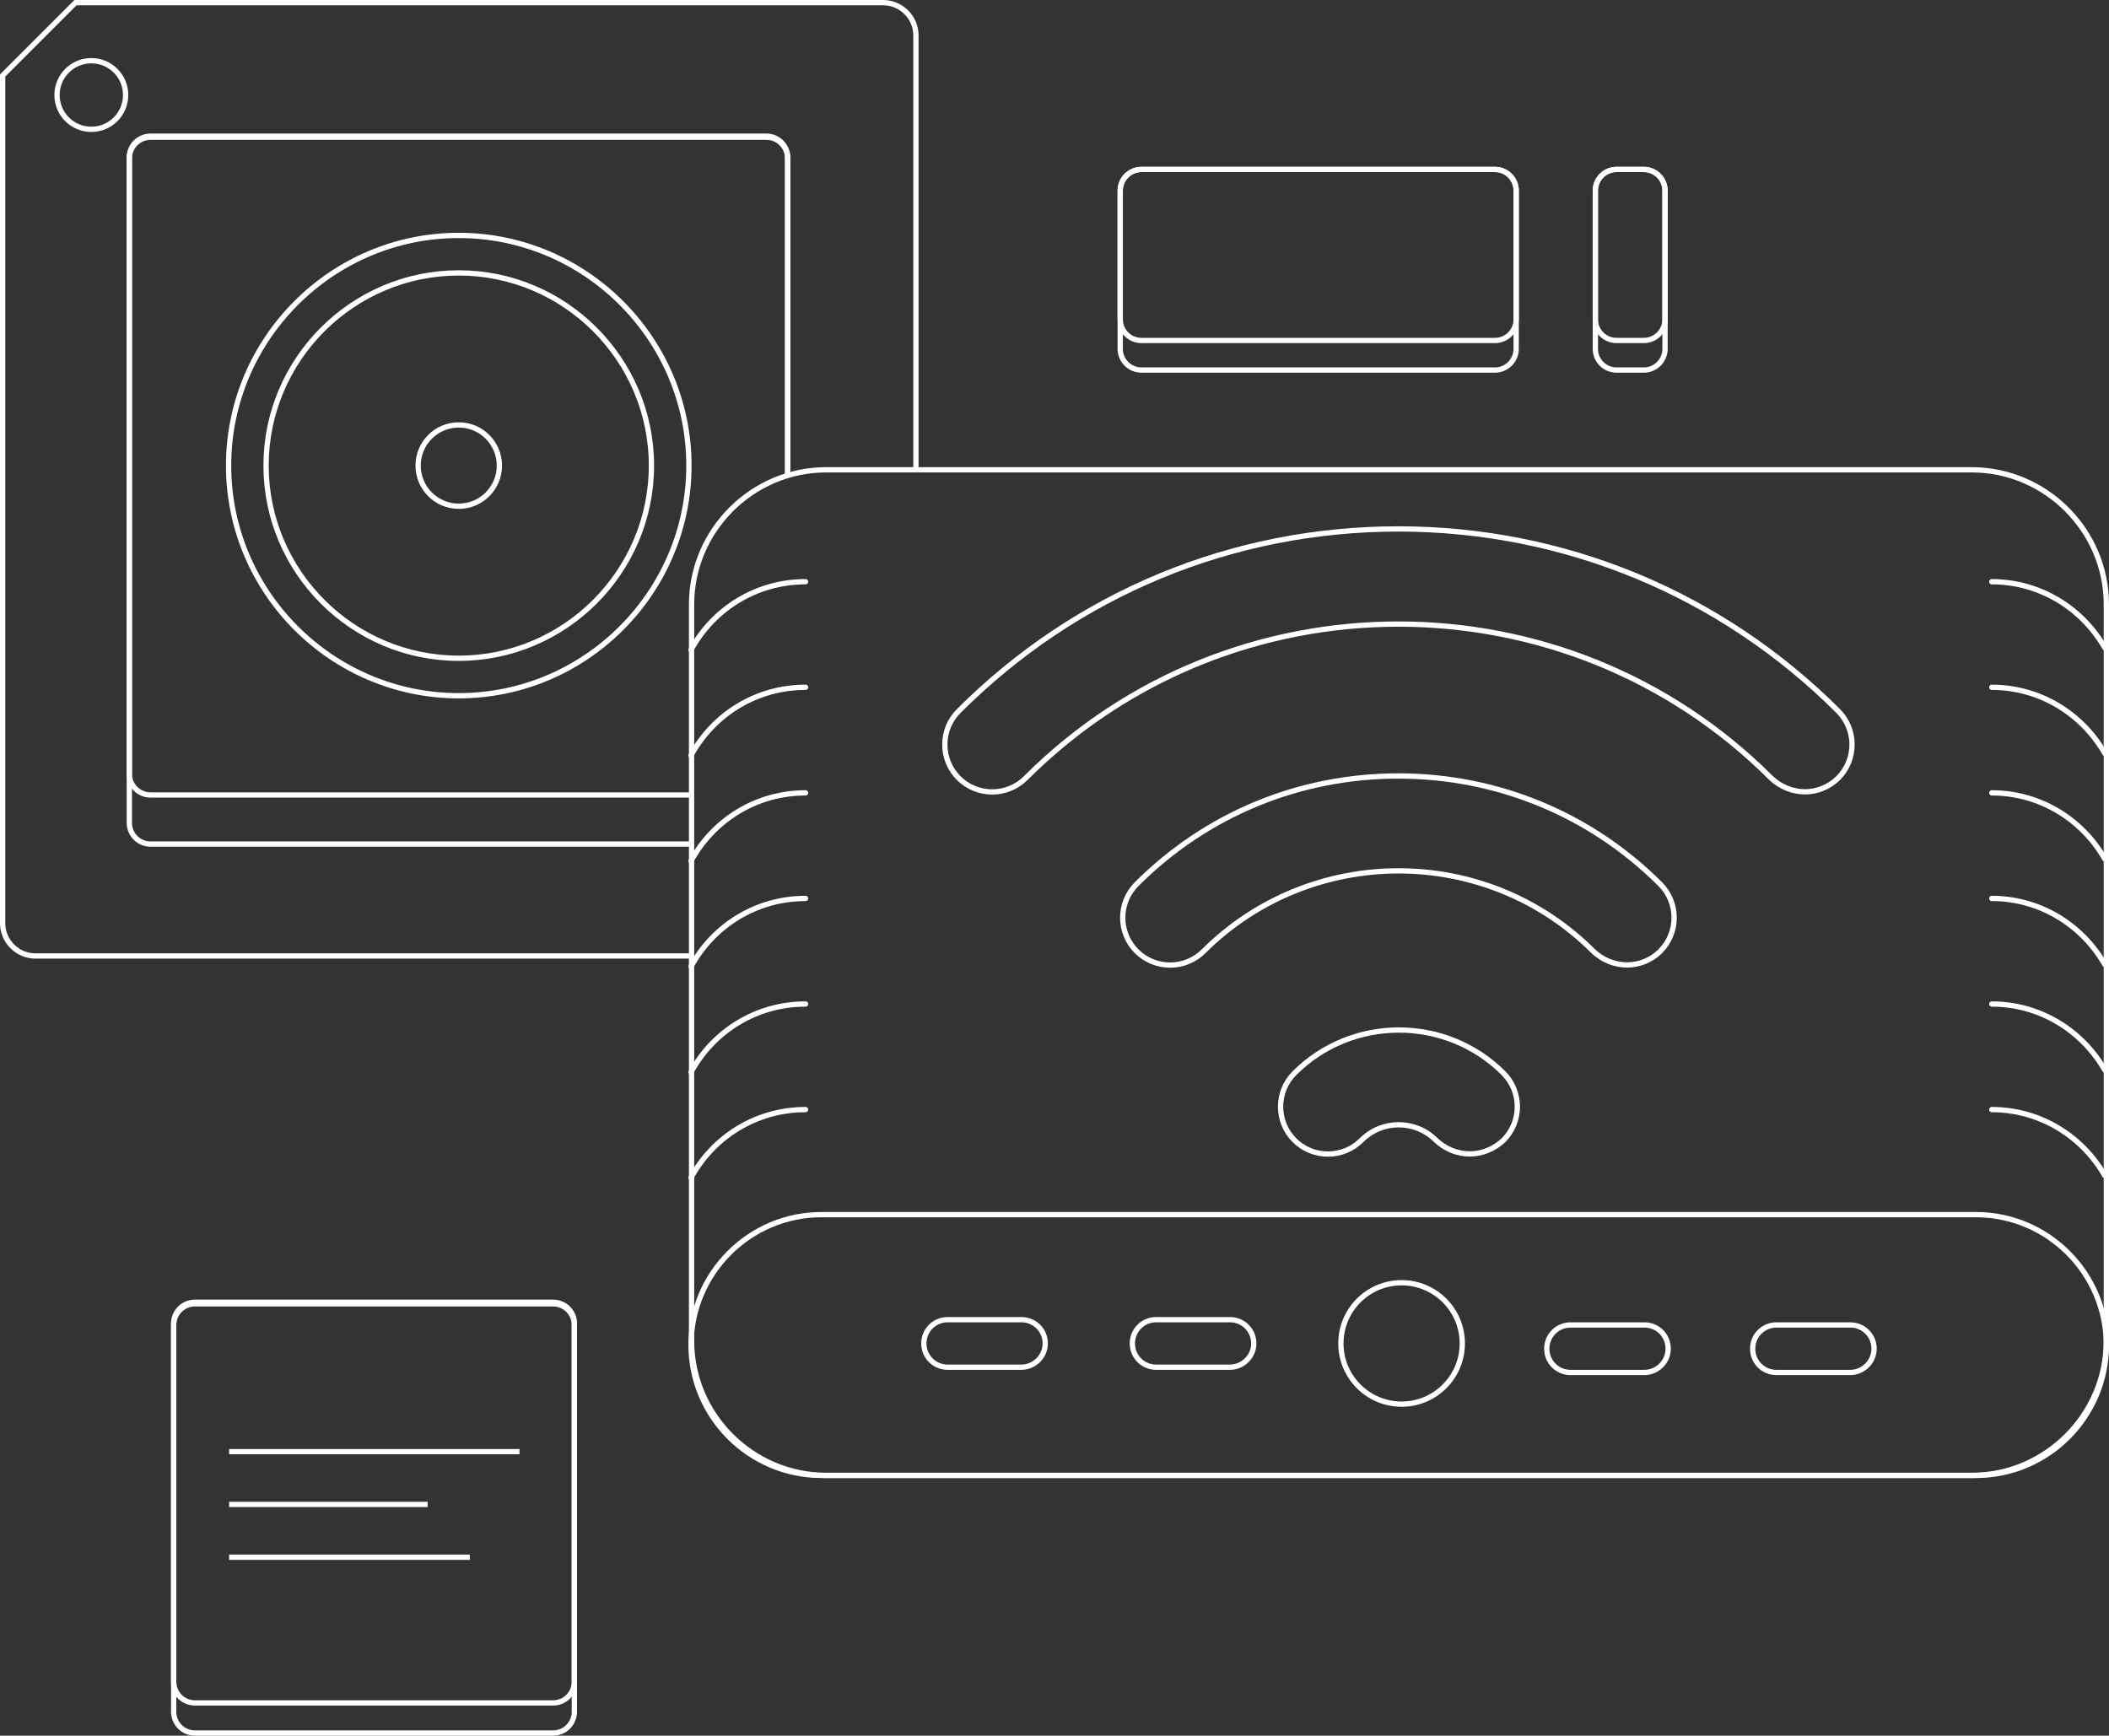 <?xml version="1.0" encoding="utf-8"?>
<!-- Generator: Adobe Illustrator 21.1.0, SVG Export Plug-In . SVG Version: 6.00 Build 0)  -->
<svg version="1.1" id="Layer_1" xmlns="http://www.w3.org/2000/svg" xmlns:xlink="http://www.w3.org/1999/xlink" x="0px" y="0px"
	 width="399.5px" height="328.8px" viewBox="0 0 399.5 328.8" style="enable-background:new 0 0 399.5 328.8;" xml:space="preserve"
	>
<rect x="0" y="0" width="399.5" height="328.8" fill="#333333" stroke="none"/>
<style type="text/css">
	.st0{fill:none;stroke:#FFFFFF;stroke-miterlimit:10;}
	.st1{fill:none;stroke:#FFFFFF;stroke-linecap:round;stroke-miterlimit:10;}
</style>
<g>
	<g>
		<path class="st0" d="M36.9,328.3h67.9c2.2,0,4-1.8,4-4V251c0-2.2-1.8-4-4-4H36.9c-2.2,0-4,1.8-4,4v73.3
			C32.9,326.5,34.7,328.3,36.9,328.3z"/>
		<path class="st0" d="M36.9,322.6h67.9c2.2,0,4-1.8,4-4v-67.9c0-2.2-1.8-4-4-4H36.9c-2.2,0-4,1.8-4,4v67.9
			C32.9,320.8,34.7,322.6,36.9,322.6z"/>
	</g>
	<g>
		<line class="st0" x1="43.4" y1="275" x2="98.4" y2="275"/>
		<line class="st0" x1="43.4" y1="285" x2="81" y2="285"/>
		<line class="st0" x1="43.4" y1="295" x2="89" y2="295"/>
	</g>
	<g>
		<path class="st0" d="M131,181.1H6.7c-3.4,0-6.2-2.8-6.2-6.2V14.3L14.3,0.5h153c3.4,0,6.2,2.8,6.2,6.2V89"/>
		<g>
			<path class="st0" d="M130.9,159.9H28.5c-2.2,0-4-1.8-4-4V30c0-2.2,1.8-4,4-4h116.7c2.2,0,4,1.8,4,4v60.1"/>
			<path class="st0" d="M130.9,150.6H28.5c-2.2,0-4-1.8-4-4V29.8c0-2.2,1.8-4,4-4h116.7c2.2,0,4,1.8,4,4V90"/>
			<g>
				<path class="st0" d="M86.9,131.8c-24,0-43.6-19.6-43.6-43.6s19.6-43.6,43.6-43.6s43.6,19.6,43.6,43.6S110.9,131.8,86.9,131.8z
					 M86.9,51.7c-20.1,0-36.5,16.4-36.5,36.5s16.4,36.5,36.5,36.5s36.5-16.4,36.5-36.5S107,51.7,86.9,51.7z"/>
				<circle class="st0" cx="86.9" cy="88.2" r="7.7"/>
			</g>
		</g>
		<circle class="st0" cx="17.3" cy="18" r="6.5"/>
	</g>
	<g>
		<path class="st0" d="M373.5,279.5h-217c-14,0-25.5-11.5-25.5-25.5V114.5c0-14,11.5-25.5,25.5-25.5h217c14,0,25.5,11.5,25.5,25.5
			V254C399,268,387.5,279.5,373.5,279.5z"/>
		<path class="st0" d="M374.3,279.5H155.6c-13.6,0-24.7-11.1-24.7-24.7v0c0-13.6,11.1-24.7,24.7-24.7h218.7
			c13.6,0,24.7,11.1,24.7,24.7v0C399,268.4,387.9,279.5,374.3,279.5z"/>
		<path class="st1" d="M130.9,223.1c4.2-7.7,12.3-12.9,21.7-12.9"/>
		<path class="st1" d="M377.3,210.2c9.1,0,17.1,5,21.4,12.5"/>
		<path class="st1" d="M130.9,203.1c4.2-7.7,12.3-12.9,21.7-12.9"/>
		<path class="st1" d="M377.3,190.2c9.1,0,17.1,5,21.4,12.5"/>
		<path class="st1" d="M130.9,183.1c4.2-7.7,12.3-12.9,21.7-12.9"/>
		<path class="st1" d="M377.3,170.2c9.1,0,17.1,5,21.4,12.5"/>
		<path class="st1" d="M130.9,163.1c4.2-7.7,12.3-12.9,21.7-12.9"/>
		<path class="st1" d="M377.3,150.2c9.1,0,17.1,5,21.4,12.5"/>
		<path class="st1" d="M130.9,143.1c4.2-7.7,12.3-12.9,21.7-12.9"/>
		<path class="st1" d="M377.3,130.2c9.1,0,17.1,5,21.4,12.5"/>
		<path class="st1" d="M130.9,123.1c4.2-7.7,12.3-12.9,21.7-12.9"/>
		<path class="st1" d="M377.3,110.2c9.1,0,17.1,5,21.4,12.5"/>
		<g>
			<path class="st0" d="M341.9,150c-2.3,0-4.6-0.9-6.4-2.6c-38.9-38.9-102.3-38.9-141.2,0c-3.5,3.5-9.2,3.5-12.7,0
				c-3.5-3.5-3.5-9.2,0-12.7c22.3-22.3,51.9-34.5,83.3-34.5s61.1,12.3,83.3,34.5c3.5,3.5,3.5,9.2,0,12.7
				C346.5,149.1,344.2,150,341.9,150z"/>
			<path class="st0" d="M308.2,182.8c-2.3,0-4.6-0.9-6.4-2.6c-20.3-20.3-53.4-20.3-73.8,0c-3.5,3.5-9.2,3.5-12.7,0
				c-3.5-3.5-3.5-9.2,0-12.7c13.3-13.3,30.9-20.5,49.6-20.5s36.4,7.3,49.6,20.5c3.5,3.5,3.5,9.2,0,12.7
				C312.8,181.9,310.5,182.8,308.2,182.8z"/>
			<path class="st0" d="M278.4,218.6c-2.3,0-4.6-0.9-6.4-2.6c-3.9-3.9-10.2-3.9-14.1,0c-3.5,3.5-9.2,3.5-12.7,0
				c-3.5-3.5-3.5-9.2,0-12.7c10.9-10.9,28.7-10.9,39.6,0c3.5,3.5,3.5,9.2,0,12.7C283,217.7,280.7,218.6,278.4,218.6z"/>
		</g>
		<circle class="st0" cx="265.5" cy="254.5" r="11.5"/>
		<g>
			<path class="st0" d="M311.5,260h-14c-2.5,0-4.5-2-4.5-4.5l0,0c0-2.5,2-4.5,4.5-4.5h14c2.5,0,4.5,2,4.5,4.5l0,0
				C316,258,313.9,260,311.5,260z"/>
			<path class="st0" d="M350.5,260h-14c-2.5,0-4.5-2-4.5-4.5l0,0c0-2.5,2-4.5,4.5-4.5h14c2.5,0,4.5,2,4.5,4.5l0,0
				C355,258,352.9,260,350.5,260z"/>
		</g>
		<path class="st0" d="M193.5,259h-14c-2.5,0-4.5-2-4.5-4.5l0,0c0-2.5,2-4.5,4.5-4.5h14c2.5,0,4.5,2,4.5,4.5l0,0
			C198,257,195.9,259,193.5,259z"/>
		<path class="st0" d="M233,259h-14c-2.5,0-4.5-2-4.5-4.5l0,0c0-2.5,2-4.5,4.5-4.5h14c2.5,0,4.5,2,4.5,4.5l0,0
			C237.5,257,235.4,259,233,259z"/>
	</g>
	<g>
		<path class="st0" d="M216.2,70.1h67c2.2,0,4-1.8,4-4v-30c0-2.2-1.8-4-4-4h-67c-2.2,0-4,1.8-4,4v30C212.2,68.3,214,70.1,216.2,70.1
			z"/>
		<path class="st0" d="M216.2,64.5h67c2.2,0,4-1.8,4-4V36.1c0-2.2-1.8-4-4-4h-67c-2.2,0-4,1.8-4,4v24.4
			C212.2,62.7,214,64.5,216.2,64.5z"/>
	</g>
	<g>
		<path class="st0" d="M306.2,70.1h5.2c2.2,0,4-1.8,4-4v-30c0-2.2-1.8-4-4-4h-5.2c-2.2,0-4,1.8-4,4v30
			C302.2,68.3,304,70.1,306.2,70.1z"/>
		<path class="st0" d="M306.2,64.5h5.2c2.2,0,4-1.8,4-4V36.1c0-2.2-1.8-4-4-4h-5.2c-2.2,0-4,1.8-4,4v24.4
			C302.2,62.7,304,64.5,306.2,64.5z"/>
	</g>
</g>
</svg>
